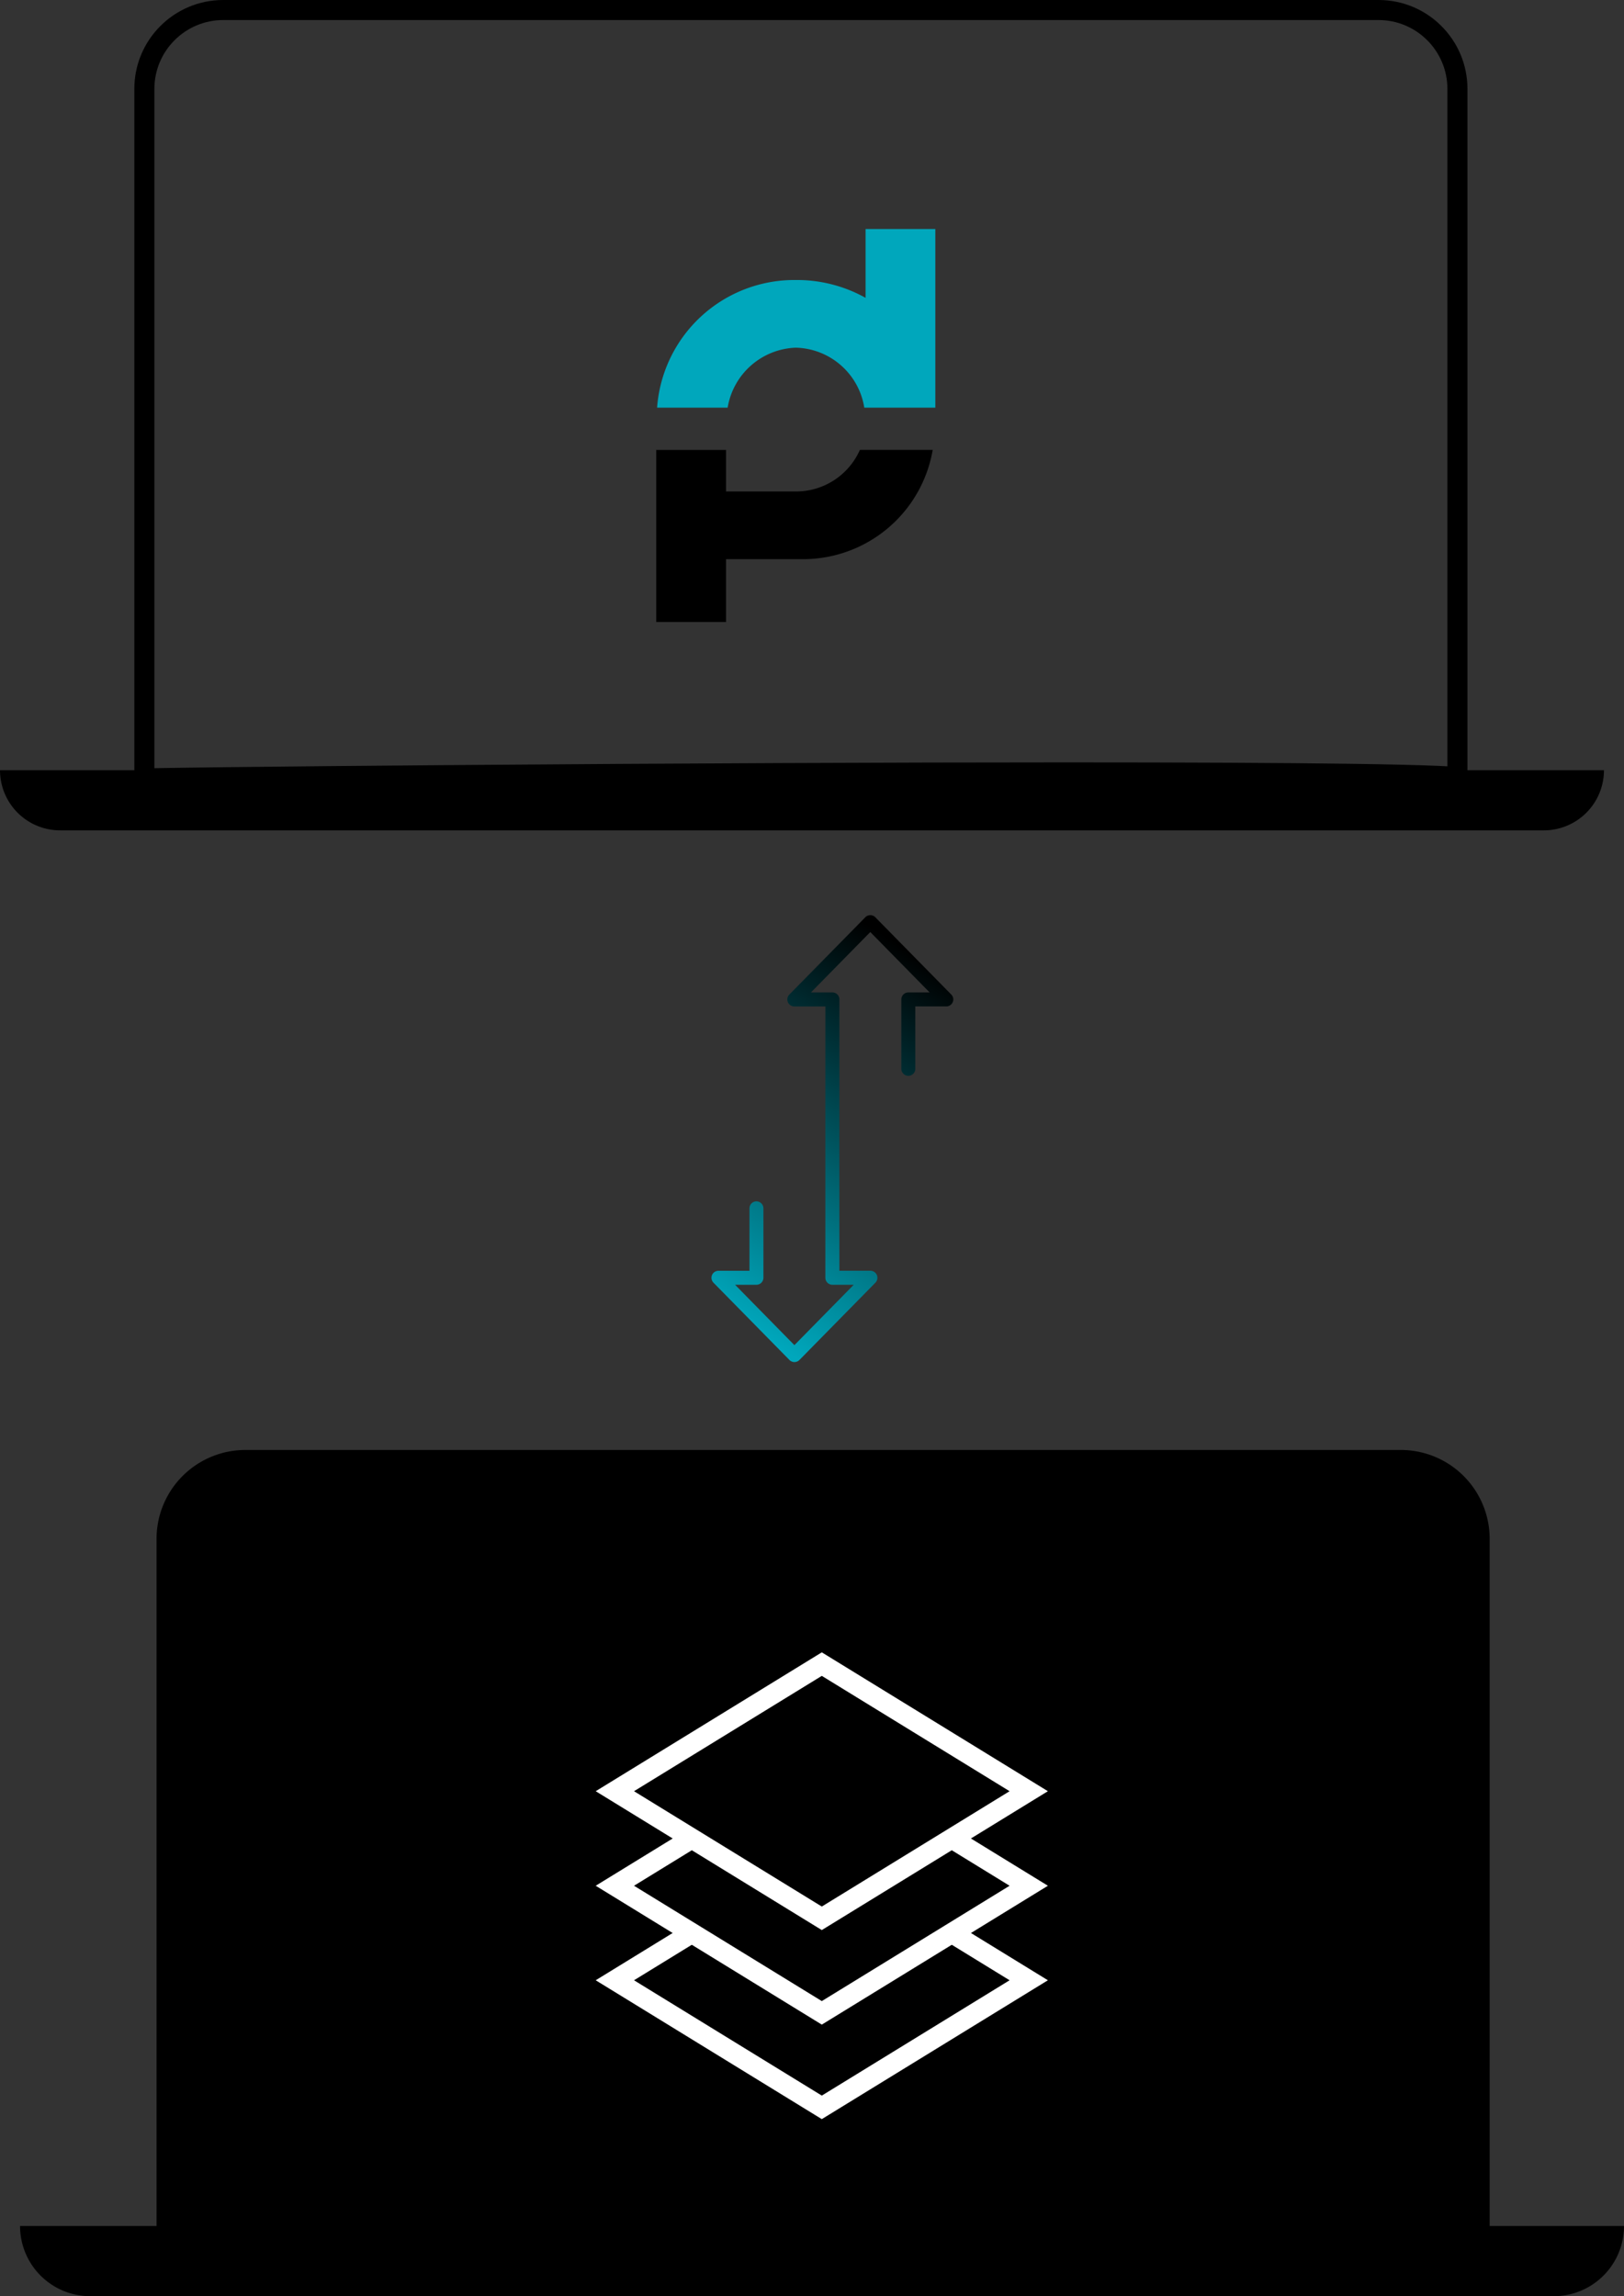 <svg xmlns="http://www.w3.org/2000/svg" xmlns:xlink="http://www.w3.org/1999/xlink" width="162" height="229.021" viewBox="0 0 162 229.021">
  <rect x="0" y="0" width="162" height="229.021" fill="#333333" stroke="none"/>
  <defs>
    <linearGradient id="linear-gradient" x1="0.03" y1="0.332" x2="0.988" y2="0.656" gradientUnits="objectBoundingBox">
      <stop offset="0"/>
      <stop offset="1" stop-color="#00a7bc"/>
    </linearGradient>
  </defs>
  <g id="textureShare" transform="translate(-214 -5026.179)">
    <g id="Group_506" data-name="Group 506" transform="translate(171.933 5076.063) rotate(90)">
      <path id="Path_1477" data-name="Path 1477" d="M49.78-137.162a.7.7,0,0,1,.716.677c0,.007,0,.013,0,.02v3.093h6.218a.7.7,0,0,1,.706.687.7.7,0,0,1-.687.706H49.8a.7.7,0,0,1-.7-.7V-134.8l-6.022,5.918,6.022,5.919V-125.1a.7.7,0,0,1,.7-.7H76.862v-3.093a.7.7,0,0,1,.7-.7.7.7,0,0,1,.488.2l7.713,7.581a.7.7,0,0,1,.008.985l-.008.008-7.713,7.581a.7.7,0,0,1-.985-.009.7.7,0,0,1-.2-.488v-3.094H70.644a.7.7,0,0,1-.706-.686.7.7,0,0,1,.686-.707h6.934a.7.7,0,0,1,.7.7v2.129l6.023-5.918-6.023-5.919v2.129a.7.7,0,0,1-.7.7H50.5v3.094a.7.7,0,0,1-.7.7.7.7,0,0,1-.487-.2l-7.712-7.58a.7.7,0,0,1-.009-.985l.009-.009,7.712-7.58A.7.7,0,0,1,49.78-137.162Z" transform="translate(0)" fill="url(#linear-gradient)"/>
    </g>
    <g id="Group_755" data-name="Group 755" transform="translate(214.102 5026.179)">
      <g id="Path_2026" data-name="Path 2026" transform="translate(13.298 0)" fill="none">
        <path d="M8.866,0H124.118a8.866,8.866,0,0,1,8.866,8.866V78.682c-.284-1.316-131.912-.24-132.984,0V8.866A8.866,8.866,0,0,1,8.866,0Z" stroke="none"/>
        <path d="M 8.866 2 C 5.08 2 2 5.08 2 8.866 L 2 76.62 C 3.393 76.593 5.64 76.561 9.31 76.517 C 15.209 76.448 23.305 76.372 32.106 76.304 C 53.779 76.136 75.943 76.04 92.915 76.04 C 105.047 76.04 114.604 76.087 121.323 76.181 C 125.059 76.233 127.946 76.3 129.906 76.381 C 130.302 76.397 130.66 76.414 130.984 76.431 L 130.984 8.866 C 130.984 5.08 127.904 2 124.118 2 L 8.866 2 M 8.866 7.62939453125e-06 L 124.118 7.62939453125e-06 C 129.014 7.62939453125e-06 132.984 3.969 132.984 8.866 L 132.984 78.682 C 132.88 78.202 115.274 78.04 92.915 78.04 C 54.005 78.04 0.68 78.529 0 78.682 L 0 8.866 C 0 3.969 3.969 7.62939453125e-06 8.866 7.62939453125e-06 Z" stroke="none" fill="#000"/>
      </g>
      <g id="Group_510" data-name="Group 510" transform="translate(65.361 22.844)">
        <path id="Path_517" data-name="Path 517" d="M796.624,332.247a7.094,7.094,0,0,1,6.831,5.981h7.088V320.414h-6.958v6.863a14.029,14.029,0,0,0-6.961-1.779,13.73,13.73,0,0,0-13.836,12.73h7.037a7.147,7.147,0,0,1,6.8-5.981" transform="translate(-782.703 -320.414)" fill="#00a7bc"/>
        <path id="Path_518" data-name="Path 518" d="M796.2,414.618h-6.8v-4.146H782.44v17.165H789.4v-6.267h7.651a13.121,13.121,0,0,0,12.966-10.9h-7.262a6.965,6.965,0,0,1-6.551,4.146" transform="translate(-782.44 -388.442)"/>
      </g>
      <path id="Rectangle_646" data-name="Rectangle 646" d="M0,0H160a0,0,0,0,1,0,0V0a6,6,0,0,1-6,6H6A6,6,0,0,1,0,0V0A0,0,0,0,1,0,0Z" transform="translate(-0.101 76.821)"/>
    </g>
    <g id="Group_756" data-name="Group 756" transform="translate(216.318 5170.799)">
      <path id="Path_2049" data-name="Path 2049" d="M8.866,0H124.118a8.866,8.866,0,0,1,8.866,8.866V78.682C132.9,78.656.443,78.758,0,78.682V8.866A8.866,8.866,0,0,1,8.866,0Z" transform="translate(13.298)"/>
      <g id="Group_509" data-name="Group 509" transform="translate(59.016 21.358)">
        <path id="Path_1480" data-name="Path 1480" d="M-138.7-96.088l-20.643,12.677-20.643-12.677,20.643-12.677Z" transform="translate(179.987 108.765)" fill="none" stroke="#fff" stroke-miterlimit="10" stroke-width="2"/>
        <path id="Path_1481" data-name="Path 1481" d="M-146.378-86.934l7.678,4.715-20.643,12.677-20.643-12.677,7.678-4.715" transform="translate(179.987 104.326)" fill="none" stroke="#fff" stroke-miterlimit="10" stroke-width="2"/>
        <path id="Path_1482" data-name="Path 1482" d="M-146.378-75.1l7.678,4.715-20.643,12.677-20.643-12.677,7.678-4.715" transform="translate(179.987 101.919)" fill="none" stroke="#fff" stroke-miterlimit="10" stroke-width="2"/>
      </g>
      <path id="Rectangle_647" data-name="Rectangle 647" d="M0,0H160a0,0,0,0,1,0,0V0a7,7,0,0,1-7,7H7A7,7,0,0,1,0,0V0A0,0,0,0,1,0,0Z" transform="translate(-0.318 77.401)"/>
    </g>
  </g>
</svg>
